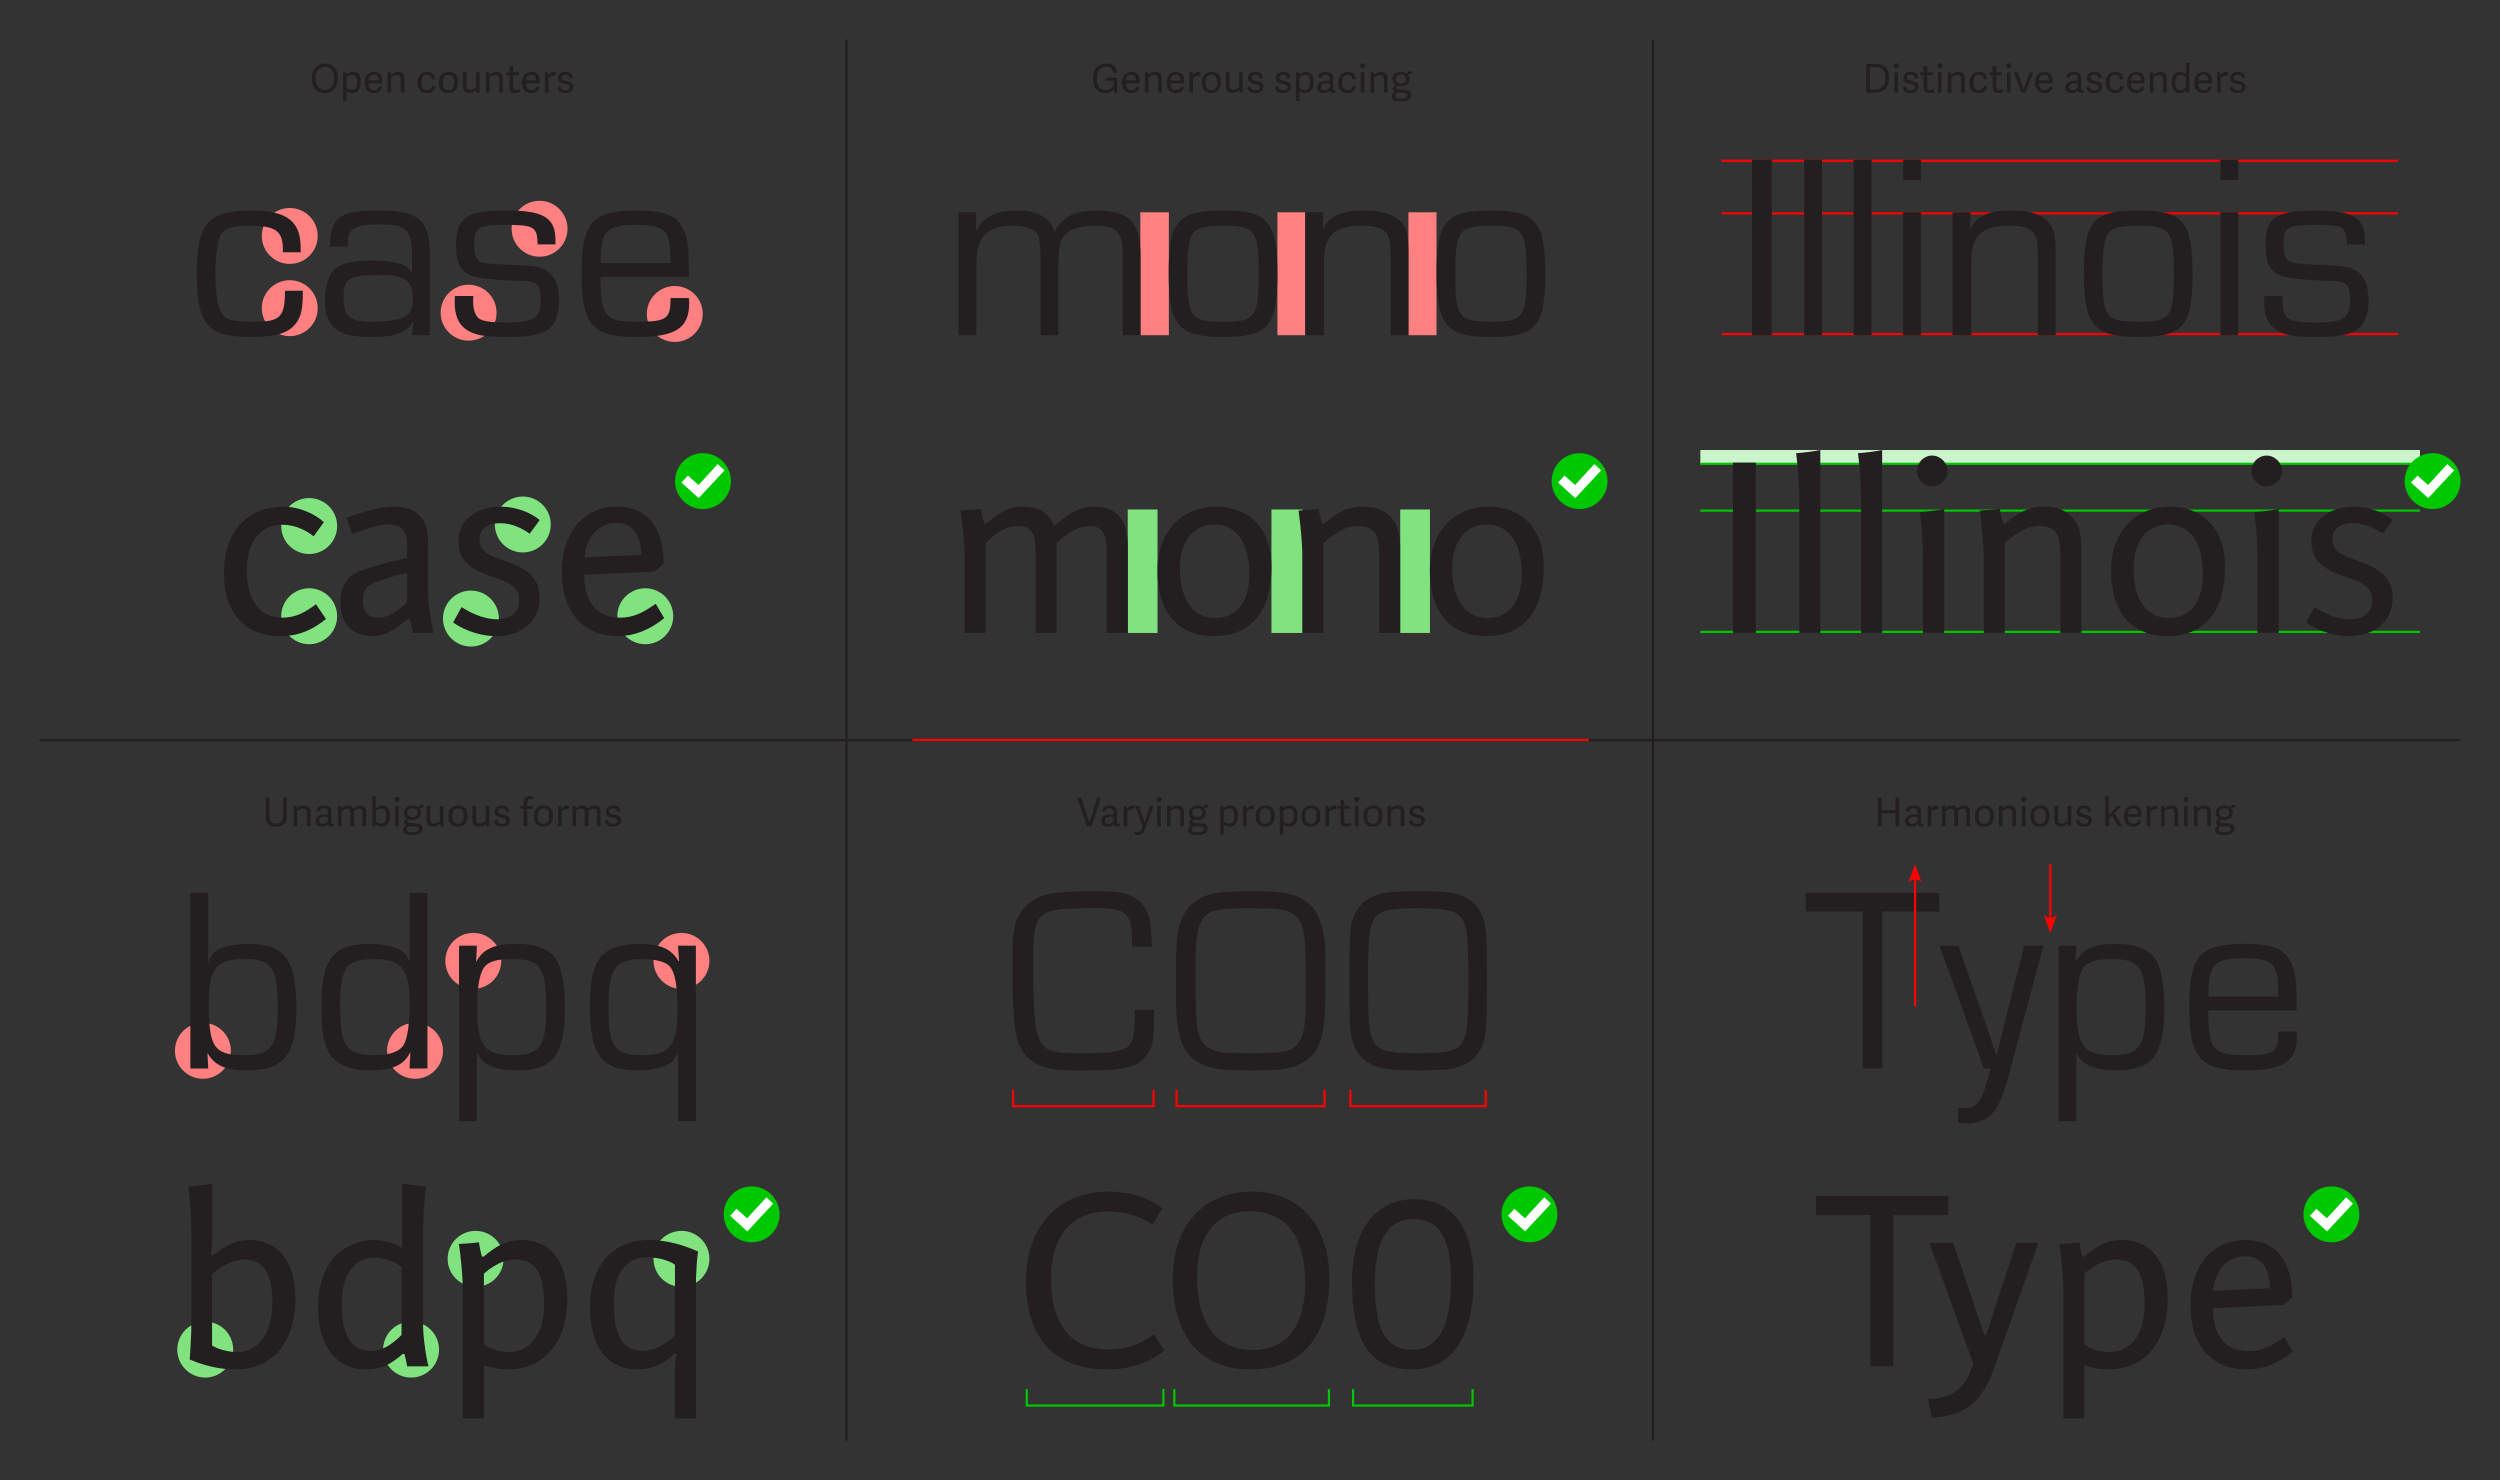 <?xml version="1.0" encoding="UTF-8"?>
<svg id="Layer_1" data-name="Layer 1" xmlns="http://www.w3.org/2000/svg" xmlns:xlink="http://www.w3.org/1999/xlink" viewBox="0 0 2280 1350">
  <rect x="0" y="0" width="2280" height="1350" fill="#333333" stroke="none"/>
  <defs>
    <style>
      .cls-1 {
        clip-path: url(#clippath);
      }

      .cls-2, .cls-3, .cls-4, .cls-5 {
        fill: none;
      }

      .cls-2, .cls-6, .cls-7, .cls-8, .cls-9, .cls-10, .cls-11, .cls-12 {
        stroke-width: 0px;
      }

      .cls-3 {
        stroke: #231f20;
      }

      .cls-3, .cls-4, .cls-5 {
        stroke-width: 2px;
      }

      .cls-4 {
        stroke: #00c800;
      }

      .cls-5 {
        stroke: red;
      }

      .cls-13 {
        clip-path: url(#clippath-1);
      }

      .cls-14 {
        clip-path: url(#clippath-4);
      }

      .cls-15 {
        clip-path: url(#clippath-3);
      }

      .cls-16 {
        clip-path: url(#clippath-2);
      }

      .cls-17 {
        clip-path: url(#clippath-7);
      }

      .cls-18 {
        clip-path: url(#clippath-8);
      }

      .cls-19 {
        clip-path: url(#clippath-6);
      }

      .cls-20 {
        clip-path: url(#clippath-5);
      }

      .cls-21 {
        clip-path: url(#clippath-9);
      }

      .cls-22 {
        clip-path: url(#clippath-10);
      }

      .cls-6 {
        fill: #80e380;
      }

      .cls-7 {
        fill: #231f20;
      }

      .cls-8 {
        fill: #ccf4cc;
      }

      .cls-9 {
        fill: #ff8080;
      }

      .cls-10 {
        fill: #fff;
      }

      .cls-11 {
        fill: red;
      }

      .cls-12 {
        fill: #00c800;
      }
    </style>
    <clipPath id="clippath">
      <rect class="cls-2" width="2280" height="1350"/>
    </clipPath>
    <clipPath id="clippath-1">
      <rect class="cls-2" width="2280" height="1350"/>
    </clipPath>
    <clipPath id="clippath-2">
      <rect class="cls-2" width="2280" height="1350"/>
    </clipPath>
    <clipPath id="clippath-3">
      <rect class="cls-2" width="2280" height="1350"/>
    </clipPath>
    <clipPath id="clippath-4">
      <rect class="cls-2" width="2280" height="1350"/>
    </clipPath>
    <clipPath id="clippath-5">
      <rect class="cls-2" width="2280" height="1350"/>
    </clipPath>
    <clipPath id="clippath-6">
      <rect class="cls-2" width="2280" height="1350"/>
    </clipPath>
    <clipPath id="clippath-7">
      <rect class="cls-2" width="2280" height="1350"/>
    </clipPath>
    <clipPath id="clippath-8">
      <rect class="cls-2" width="2280" height="1350"/>
    </clipPath>
    <clipPath id="clippath-9">
      <rect class="cls-2" width="2280" height="1350"/>
    </clipPath>
    <clipPath id="clippath-10">
      <rect class="cls-2" width="2280" height="1350"/>
    </clipPath>
  </defs>
  <rect class="cls-8" x="1550.71" y="410.41" width="656.29" height="12.57"/>
  <line class="cls-4" x1="1550.71" y1="576.26" x2="2207" y2="576.26"/>
  <line class="cls-4" x1="1550.71" y1="465.69" x2="2207" y2="465.69"/>
  <line class="cls-4" x1="1550.71" y1="422.98" x2="2207" y2="422.98"/>
  <line class="cls-5" x1="1570" y1="304.69" x2="2187" y2="304.69"/>
  <line class="cls-5" x1="1570" y1="194.61" x2="2187" y2="194.61"/>
  <line class="cls-5" x1="1570" y1="146.62" x2="2187" y2="146.62"/>
  <rect class="cls-9" x="1040" y="193.61" width="26" height="112.1"/>
  <rect class="cls-9" x="1165" y="193.61" width="25.43" height="112.1"/>
  <rect class="cls-9" x="1284.5" y="193.61" width="25.6" height="112.1"/>
  <rect class="cls-6" x="1028.5" y="464.66" width="27.15" height="112.6"/>
  <rect class="cls-6" x="1159.57" y="464.66" width="28.3" height="112.6"/>
  <rect class="cls-6" x="1277" y="464.66" width="27.1" height="112.6"/>
  <g class="cls-1">
    <path class="cls-6" d="M281.96,505.26c14.08,0,25.5-11.42,25.5-25.5s-11.42-25.5-25.5-25.5-25.5,11.42-25.5,25.5,11.42,25.5,25.5,25.5"/>
    <path class="cls-9" d="M264.25,240.68c14.08,0,25.5-11.42,25.5-25.5s-11.42-25.5-25.5-25.5-25.5,11.42-25.5,25.5,11.42,25.5,25.5,25.5"/>
    <path class="cls-6" d="M281.96,587.51c14.08,0,25.5-11.42,25.5-25.5s-11.42-25.5-25.5-25.5-25.5,11.42-25.5,25.5,11.42,25.5,25.5,25.5"/>
    <path class="cls-9" d="M264.25,306.55c14.08,0,25.5-11.42,25.5-25.5s-11.42-25.5-25.5-25.5-25.5,11.42-25.5,25.5,11.42,25.5,25.5,25.5"/>
    <path class="cls-7" d="M1359.84,205.84c29.28,0,32.4,4.08,32.4,43.92s-3.12,43.68-32.64,43.68-32.4-4.08-32.4-44.4c0-20.16,1.44-30.24,4.8-35.76,3.36-5.28,11.28-7.44,27.84-7.44M1359.84,191.92c-41.04,0-49.68,9.84-49.68,56.88s8.16,58.56,49.44,58.56,49.68-9.6,49.68-57.36-8.16-58.08-49.44-58.08M1190.4,193.6v112.08h17.04v-67.44c0-23.28,9.6-32.4,34.32-32.4,13.92,0,20.88,2.4,23.76,8.64,2.16,4.32,2.64,7.68,2.64,19.68v71.52h16.32v-72.96c0-15.36-.96-21.6-3.84-26.4-5.76-9.6-18-14.4-36.48-14.4-21.12,0-32.16,5.04-37.44,17.28l-.24-.24.24-15.36h-16.32ZM1115.52,205.84c29.28,0,32.4,4.08,32.4,43.92s-3.12,43.68-32.64,43.68-32.4-4.08-32.4-44.4c0-20.16,1.44-30.24,4.8-35.76,3.36-5.28,11.28-7.44,27.84-7.44M1115.52,191.92c-41.04,0-49.68,9.84-49.68,56.88s8.16,58.56,49.44,58.56,49.68-9.6,49.68-57.36-8.16-58.08-49.44-58.08M874.08,193.6v112.08h16.32v-63.6c0-26.4,9.12-36.24,33.6-36.24,12,0,19.92,3.12,22.8,8.64q1.44,2.88,2.16,18v73.2h16.32v-64.8c0-11.28.72-17.28,2.88-22.08,3.6-8.4,14.64-12.96,31.2-12.96,18.72,0,24.48,5.76,24.48,24.96v74.88h16.32v-73.2c0-29.76-10.56-40.56-39.6-40.56-19.92,0-31.2,5.52-38.64,18.96h-.24c-4.08-12.72-15.84-18.96-34.56-18.96s-30,5.52-36.72,18.96l-.48-.24.48-17.04h-16.32Z"/>
    <path class="cls-7" d="M1356.84,563.56c-24.72,0-32.4-23.52-32.4-45.36s10.56-39.84,31.44-39.84c23.04,0,31.92,21.12,31.92,44.88,0,22.32-9.12,40.32-30.96,40.32M1355.4,580.12c33.36,0,52.56-21.84,52.56-63.36,0-34.8-20.4-54.72-50.4-54.72s-53.52,21.36-53.52,58.56,18.24,59.52,51.36,59.52M1187.88,577.24h19.2v-82.08c6.96-6.48,18.72-15.36,31.2-15.36,14.64,0,19.44,6.72,19.44,24.96v72.48h19.2v-79.44c0-22.08-11.04-35.76-34.08-35.76-16.32,0-26.16,8.16-35.76,15.84l-1.2-.24c-1.44-4.8-2.4-8.4-3.36-13.44-6.96.72-11.76.96-18.24,1.44,2.16,15.6,3.12,29.76,3.6,39.36v72.24ZM1108.44,563.56c-24.72,0-32.4-23.52-32.4-45.36s10.56-39.84,31.44-39.84c23.04,0,31.92,21.12,31.92,44.88,0,22.32-9.12,40.32-30.96,40.32M1107,580.12c33.36,0,52.56-21.84,52.56-63.36,0-34.8-20.4-54.72-50.4-54.72s-53.52,21.36-53.52,58.56,18.24,59.52,51.36,59.52M879.72,577.24h19.2v-82.08c6.96-6.48,16.08-15.36,29.04-15.36s16.56,6.72,16.56,24.96v72.48h19.2v-82.08c5.76-5.28,17.04-15.36,29.76-15.36,12,0,15.84,6.72,15.84,24.96v72.48h19.2v-79.44c0-22.08-8.64-35.76-30.48-35.76-14.88,0-25.44,7.92-36.96,17.76-3.84-11.28-12.72-17.76-27.84-17.76s-24.72,8.16-34.32,15.84l-1.2-.24c-1.44-4.8-2.4-8.4-3.36-13.44-6.96.72-11.76.96-18.24,1.44,2.16,15.6,3.12,29.76,3.6,39.36v72.24Z"/>
    <path class="cls-7" d="M2156.79,222.89c0-10.32-.72-14.16-3.12-18.48-5.28-8.88-16.8-12.48-41.28-12.48-36.96,0-46.32,6.48-46.32,31.44,0,18,5.04,26.16,18.24,29.28,6.48,1.68,26.4,3.36,42.96,3.6,12.72,0,16.08,3.6,16.08,17.52,0,16.56-6,20.4-32.16,20.4-13.68,0-21.84-1.44-24.72-4.08-3.12-3.12-4.8-8.4-4.8-14.88,0-.96,0-3.12.24-5.28h-16.8c-.24,2.4-.24,5.04-.24,6.48,0,10.56,3.36,18.72,9.36,23.28,7.68,5.76,17.04,7.68,37.44,7.68,22.32,0,32.64-2.16,39.6-7.92,5.76-5.04,8.88-13.92,8.88-25.2,0-18.96-6.96-28.56-21.84-31.2q-4.32-.72-25.68-1.68-20.16-.96-23.04-2.16c-5.04-1.68-6.96-6.24-6.96-16.32,0-15.6,3.6-17.76,29.04-17.76s28.56,1.68,28.8,17.76h16.32ZM2041.36,193.6h-16.32v112.08h16.32v-112.08ZM2041.36,145.6h-16.32v18.48h16.32v-18.48ZM1950.16,205.84c29.28,0,32.4,4.08,32.4,43.92s-3.12,43.68-32.64,43.68-32.4-4.08-32.4-44.4c0-20.16,1.44-30.24,4.8-35.76,3.36-5.28,11.28-7.44,27.84-7.44M1950.16,191.92c-41.04,0-49.68,9.84-49.68,56.88s8.16,58.56,49.44,58.56,49.68-9.6,49.68-57.36-8.16-58.08-49.44-58.08M1780.72,193.6v112.08h17.04v-67.44c0-23.28,9.6-32.4,34.32-32.4,13.92,0,20.88,2.4,23.76,8.64,2.16,4.32,2.64,7.68,2.64,19.68v71.52h16.32v-72.96c0-15.36-.96-21.6-3.84-26.4-5.76-9.6-18-14.4-36.48-14.4-21.12,0-32.16,5.04-37.44,17.28l-.24-.24.24-15.36h-16.32ZM1751.92,193.6h-16.32v112.08h16.32v-112.08ZM1751.92,145.6h-16.32v18.48h16.32v-18.48ZM1706.8,145.6h-16.32v160.08h16.32v-160.08ZM1661.69,145.6h-16.32v160.08h16.32v-160.08ZM1615.85,145.6h-18v160.08h18v-160.08Z"/>
    <path class="cls-7" d="M2163.39,547c0,12-7.92,17.76-20.4,17.76-14.16,0-27.6-8.16-32.16-11.04l-7.68,13.92c6.48,4.8,21.36,12.48,39.12,12.48,24.48,0,39.84-14.16,39.84-35.04s-16.08-27.84-29.76-32.88c-14.4-5.28-25.2-7.92-25.2-20.64,0-8.16,5.76-14.4,18.96-14.4,11.52,0,20.88,5.28,26.88,9.6l9.12-12.48c-7.68-6.48-20.88-12.24-36.24-12.24-17.76,0-37.92,9.6-37.92,31.68s18.48,27.84,34.32,33.36c11.28,4.08,21.12,8.4,21.12,19.92M2078.2,464.2c-7.2,1.44-15.84,2.4-22.32,2.88,2.16,15.6,2.64,26.88,2.88,37.92v72.24h19.44v-113.04ZM2053.24,429.64c0,7.44,6.48,13.92,13.92,13.92s14.16-6.48,14.16-13.92-6.48-14.16-14.16-14.16-13.92,6.48-13.92,14.16M1978.12,563.56c-24.72,0-32.4-23.52-32.4-45.36s10.56-39.84,31.44-39.84c23.04,0,31.92,21.12,31.92,44.88,0,22.32-9.12,40.32-30.96,40.32M1976.68,580.12c33.36,0,52.56-21.84,52.56-63.36,0-34.8-20.4-54.72-50.4-54.72s-53.52,21.36-53.52,58.56,18.24,59.52,51.36,59.52M1809.16,577.24h19.2v-82.08c6.96-6.48,18.72-15.36,31.2-15.36,14.64,0,19.44,6.72,19.44,24.96v72.48h19.2v-79.44c0-22.08-11.04-35.76-34.08-35.76-16.32,0-26.16,8.16-35.76,15.84l-1.2-.24c-1.44-4.8-2.4-8.4-3.36-13.44-6.96.72-11.76.96-18.24,1.44,2.16,15.6,3.12,29.76,3.6,39.36v72.24ZM1773.16,464.2c-7.2,1.44-15.84,2.4-22.32,2.88,2.16,15.6,2.64,26.88,2.88,37.92v72.24h19.44v-113.04ZM1748.2,429.64c0,7.44,6.48,13.92,13.92,13.92s14.16-6.48,14.16-13.92-6.48-14.16-14.16-14.16-13.92,6.48-13.92,14.16M1716.52,410.44c-7.2,1.44-15.6,2.4-22.08,2.88,2.16,15.6,2.4,27.6,2.88,37.92v126h19.2v-166.8ZM1660.13,410.44c-7.2,1.44-15.6,2.4-22.08,2.88,2.16,15.6,2.4,27.6,2.88,37.92v126h19.2v-166.8ZM1601.33,421.96h-20.88v155.28h20.88v-155.28Z"/>
  </g>
  <line class="cls-3" x1="772" y1="36" x2="772" y2="1314"/>
  <line class="cls-3" x1="1507.5" y1="36" x2="1507.5" y2="1314"/>
  <line class="cls-3" x1="36" y1="675" x2="2244" y2="675"/>
  <g class="cls-13">
    <path class="cls-7" d="M1293.48,828.36c27.84,0,36.72,2.64,41.04,11.76,3.84,7.68,4.56,17.76,4.56,54.24s-.72,46.8-4.56,54.48c-4.32,9.36-12.96,11.76-41.04,11.76s-36.96-2.4-41.28-11.76c-3.84-7.68-4.56-17.76-4.56-54.96s.96-46.08,4.56-53.76c4.32-9.36,12.96-11.76,41.28-11.76M1293.48,812.76c-17.52,0-26.64.48-32.64,1.92-10.8,2.64-18,7.2-22.8,14.64-6.72,10.8-7.44,16.8-7.44,63.84,0,37.92.24,42.96,2.16,53.28,1.68,9.36,7.44,18,14.4,22.32,10.08,6,18.48,7.44,46.32,7.44,17.52,0,26.16-.48,32.4-1.92,10.8-2.64,18-7.2,22.8-14.64,6.72-10.8,7.44-16.56,7.44-65.28,0-36.24-.24-41.76-2.16-51.84-1.68-9.36-7.44-18-14.4-22.32-10.08-6.24-18.24-7.44-46.08-7.44M1141.32,828.36c21.12,0,28.08.72,34.56,3.36,7.44,2.88,11.76,9.6,13.44,20.64q1.44,9.12,1.44,42,0,29.04-.24,32.4c-.96,13.44-3.12,20.64-7.92,26.16-5.52,6.24-13.44,7.68-42.72,7.68-21.36,0-28.08-.72-34.56-3.36-7.44-2.88-11.76-9.6-13.44-20.64q-1.44-9.12-1.44-42.24,0-28.8.24-32.16c.96-13.44,3.12-20.64,7.92-26.16,5.52-6.24,13.44-7.68,42.72-7.68M1140.6,812.76c-13.92,0-26.4.72-32.16,1.68-13.44,2.64-22.8,8.88-28.08,18.48-6.48,12.24-7.92,21.6-7.92,54.96,0,37.2.24,42.48,2.88,54.96,3.12,14.16,9.84,23.04,21.36,28.08,10.32,4.32,18,5.28,46.08,5.28,23.52,0,31.68-.96,41.76-5.28,11.52-4.8,18.48-13.92,21.36-28.08,2.64-12.24,2.88-17.76,2.88-55.2,0-20.4-.24-24.24-.96-31.44-2.88-20.64-10.08-32.4-23.76-38.16-9.36-4.08-18.96-5.28-43.44-5.28M1034.76,921v9.12c0,27.36-4.8,30.48-48,30.48s-44.4-.72-44.4-90.96c0-24.72,3.12-33.36,13.2-37.92,5.76-2.4,20.16-3.6,42.48-3.6,19.68,0,26.64,1.92,30.72,8.4,2.88,5.04,3.6,9.84,3.84,26.88h18c-.48-11.28-.72-14.4-1.2-19.44-1.2-11.52-6.72-20.88-15.12-25.44-8.16-4.56-15.6-5.76-35.76-5.76-21.6,0-32.16.72-41.04,2.4-17.52,3.36-29.76,15.6-32.4,31.92-1.68,8.88-1.68,12.48-1.68,47.52,0,16.56,1.2,36.24,2.64,45.84,1.68,11.52,7.44,22.08,14.88,27.12,10.08,6.72,19.2,8.64,41.76,8.64,8.4,0,18,0,24-.24,20.64-.72,31.68-4.08,38.16-12.24,6.72-8.4,7.68-14.16,7.68-42.72h-17.76Z"/>
    <path class="cls-7" d="M1233,1168.55c0,57.84,18.48,80.4,54.48,80.4,34.08,0,56.4-25.68,56.4-82.8,0-41.52-15.6-72.48-54.24-72.48-34.8,0-56.64,27.6-56.64,74.88M1288.92,1111.91c24.48,0,34.32,18,34.32,56.16,0,46.08-14.16,62.88-35.28,62.88-25.68,0-34.08-21.12-34.08-60,0-41.28,12.48-59.04,35.04-59.04M1138.92,1104.71c36.24,0,51.36,25.2,51.36,65.28,0,37.2-15.12,61.2-47.52,61.2-42.48,0-51.12-38.16-51.12-66.96,0-36.96,17.04-59.52,47.28-59.52M1140.6,1248.95c47.76,0,71.76-30.96,71.76-83.52,0-47.76-27.36-78.72-69.84-78.72-47.04,0-72.96,32.88-72.96,79.92s21.6,82.32,71.04,82.32M1059.96,1101.83c-8.88-7.2-27.12-15.12-48.48-15.12-48.72,0-75.84,34.56-75.84,81.6s21.6,80.64,74.4,80.64c21.6,0,39.6-7.2,51.84-17.28l-9.36-14.64c-11.04,7.68-23.28,13.68-41.76,13.68-39.84,0-52.32-31.2-52.32-64.32,0-42.24,21.84-61.44,51.84-61.44,20.16,0,31.2,6,41.04,11.76l8.64-14.88Z"/>
    <path class="cls-7" d="M2014.12,908.76c-.24-29.28,5.04-34.8,33.12-34.8,18,0,25.2,2.88,28.08,11.04,1.92,5.52,2.16,8.16,2.4,23.76h-63.6ZM2077.72,940.68c.24,19.2-3.36,21.6-31.44,21.6s-32.16-5.28-32.4-40.8h80.64c0-24.96-.72-31.44-3.36-39.36-5.52-16.08-16.56-21.36-44.16-21.36-40.8,0-50.4,11.04-50.4,57.36s9.36,58.08,49.92,58.08c35.76,0,48.24-7.92,48.24-30.96,0-.48,0-2.64-.24-4.56h-16.8ZM1925.32,874.68c26.4,0,31.44,7.2,31.44,44.64,0,35.04-5.52,42.96-30.24,42.96-26.4,0-32.64-8.4-32.64-43.2,0-21.12,2.64-34.08,8.16-38.88,4.32-3.84,11.52-5.52,23.28-5.52M1877.32,862.44v160.08h16.32v-61.2h.48c6.48,10.8,16.32,14.88,36.72,14.88,32.16,0,42.96-14.16,42.96-56.16,0-24.96-3.12-39.84-10.32-48.24-6-6.96-18.24-11.04-33.36-11.04-20.4,0-30.72,4.56-36.96,16.08l-.24-.24.72-14.16h-16.32ZM1863.64,862.44h-17.52l-12.72,49.92-6.24,24.96-3.12,12.48-2.88,12.48h-.48l-4.32-12.48-4.08-12.48-8.88-24.96-17.28-49.92h-17.28l40.56,112.08h6c-7.44,30-11.76,36.24-24.48,36.24-.96,0-3.12-.24-5.04-.48v13.68c3.6.48,5.52.72,7.92.72,11.76,0,21.84-5.28,26.88-13.92,3.6-5.76,7.92-17.52,11.28-29.76l31.68-118.56ZM1716.76,831.24l51.84.24v-17.04h-121.92v16.8h52.08v143.28h18v-143.28Z"/>
    <path class="cls-7" d="M2050.96,1232.15c-24.72,0-32.64-18.48-32.88-39.12l64.32-2.88,8.16-6.96c0-30.72-12.96-52.32-42.48-52.32-31.92,0-50.4,25.2-50.4,59.76,0,36.96,19.92,58.32,51.36,58.32,15.12,0,28.8-5.76,42-16.32l-7.68-13.2c-10.56,7.44-19.68,12.72-32.4,12.72M2018.32,1177.19c1.92-18.72,12.96-31.44,29.04-31.44s22.32,11.76,22.8,29.04l-51.84,2.4ZM1900.96,1161.59s13.44-12.96,28.32-12.96,26.64,7.44,26.64,40.56c0,28.32-12.96,43.92-32.64,43.92-8.16,0-16.32-2.64-22.32-7.2v-64.32ZM1900.96,1245.11c7.44,2.64,15.12,3.84,21.84,3.84,34.32,0,54.24-26.64,54.24-64.32,0-33.36-13.92-48.48-31.2-52.56-3.36-.72-7.2-1.2-10.8-1.2-13.92,0-23.76,6.24-34.56,15.36l-1.44-.48c-.96-3.6-1.92-7.68-2.64-12.72-6,.72-12.24,1.2-18.24,1.44,1.92,13.44,3.12,26.16,3.6,39.6v119.52h19.2v-48.48ZM1809.76,1217.75l-28.32-84.24h-21.84l40.08,110.4-3.12,7.68c-6.24,15.6-18.24,24-38.16,24.24l3.36,17.04c34.8-1.68,47.52-18.96,57.12-45.84l40.08-113.52h-20.16l-27.6,84.24h-1.44ZM1705.84,1108.07v138h20.88v-138h50.16v-17.28h-120.72v17.28h49.68Z"/>
  </g>
  <line class="cls-5" x1="1746.56" y1="917.71" x2="1746.56" y2="798.11"/>
  <g class="cls-16">
    <path class="cls-11" d="M1746.56,788.26l-6.1,16.77s6.1-6.92,12.21,0l-6.1-16.77Z"/>
  </g>
  <line class="cls-5" x1="1869.9" y1="788.26" x2="1869.9" y2="840.99"/>
  <g class="cls-15">
    <path class="cls-11" d="M1869.9,850.83l6.1-16.77s-6.1,6.92-12.21,0l6.1,16.77Z"/>
  </g>
  <polyline class="cls-4" points="1071 1266.83 1071 1281.83 1212 1281.83 1212 1266.83"/>
  <polyline class="cls-5" points="1073 993.83 1073 1008.83 1208 1008.83 1208 993.83"/>
  <polyline class="cls-5" points="1231.57 993.83 1231.57 1008.83 1355 1008.83 1355 993.83"/>
  <polyline class="cls-5" points="924 993.83 924 1008.83 1052 1008.83 1052 993.83"/>
  <polyline class="cls-4" points="1234 1266.83 1234 1281.83 1343 1281.83 1343 1266.83"/>
  <polyline class="cls-4" points="936.43 1266.83 936.43 1281.83 1061 1281.83 1061 1266.83"/>
  <g class="cls-14">
    <path class="cls-9" d="M185.04,983.83c14.08,0,25.5-11.42,25.5-25.5s-11.42-25.5-25.5-25.5-25.5,11.42-25.5,25.5,11.42,25.5,25.5,25.5"/>
    <path class="cls-9" d="M378.5,983.83c14.08,0,25.5-11.42,25.5-25.5s-11.42-25.5-25.5-25.5-25.5,11.42-25.5,25.5,11.42,25.5,25.5,25.5"/>
    <path class="cls-9" d="M431.63,901.83c14.08,0,25.5-11.42,25.5-25.5s-11.42-25.5-25.5-25.5-25.5,11.42-25.5,25.5,11.42,25.5,25.5,25.5"/>
    <path class="cls-9" d="M621.5,901.83c14.08,0,25.5-11.42,25.5-25.5s-11.42-25.5-25.5-25.5-25.5,11.42-25.5,25.5,11.42,25.5,25.5,25.5"/>
    <path class="cls-6" d="M187.17,1256.34c14.08,0,25.5-11.42,25.5-25.5s-11.42-25.5-25.5-25.5-25.5,11.42-25.5,25.5,11.42,25.5,25.5,25.5"/>
    <path class="cls-6" d="M374.92,1256.34c14.08,0,25.5-11.42,25.5-25.5s-11.42-25.5-25.5-25.5-25.5,11.42-25.5,25.5,11.42,25.5,25.5,25.5"/>
    <path class="cls-6" d="M433.75,1173.55c14.08,0,25.5-11.42,25.5-25.5s-11.42-25.5-25.5-25.5-25.5,11.42-25.5,25.5,11.42,25.5,25.5,25.5"/>
    <path class="cls-6" d="M621.5,1173.55c14.08,0,25.5-11.42,25.5-25.5s-11.42-25.5-25.5-25.5-25.5,11.42-25.5,25.5,11.42,25.5,25.5,25.5"/>
    <path class="cls-7" d="M585.44,874.68c12.24,0,21.36,2.4,25.2,6.48,5.04,5.52,7.2,17.76,7.2,39.6,0,32.88-6.72,41.52-32.16,41.52s-30.72-7.2-30.72-42.96,5.28-44.64,30.48-44.64M634.64,862.44h-16.32l.96,13.92-.48.24c-6.72-11.52-16.8-15.84-36.72-15.84-13.92,0-25.44,3.36-31.92,9.6-8.64,8.16-12.24,22.08-12.24,47.76,0,43.68,10.8,58.08,43.2,58.08,10.8,0,19.92-1.68,26.64-4.8,5.04-2.4,7.44-4.8,10.08-10.8l.48.24v61.68h16.32v-160.08ZM466.64,874.68c26.4,0,31.44,7.2,31.44,44.64,0,35.04-5.52,42.96-30.24,42.96-26.4,0-32.64-8.4-32.64-43.2,0-21.12,2.64-34.08,8.16-38.88,4.32-3.84,11.52-5.52,23.28-5.52M418.64,862.44v160.08h16.32v-61.2h.48c6.48,10.8,16.32,14.88,36.72,14.88,32.16,0,42.96-14.16,42.96-56.16,0-24.96-3.12-39.84-10.32-48.24-6-6.96-18.24-11.04-33.36-11.04-20.4,0-30.72,4.56-36.96,16.08l-.24-.24.72-14.16h-16.32ZM341.12,874.68c25.2,0,32.4,8.88,32.4,40.56,0,21.84-2.4,35.76-7.44,40.32-4.8,4.56-12.72,6.72-24.72,6.72-25.92,0-31.2-7.92-31.2-46.32,0-18.48,2.64-30.48,7.68-35.52,3.6-3.6,12.48-5.76,23.28-5.76M389.84,814.44h-16.32v61.92l-.48.24c-1.92-5.52-3.84-7.92-8.4-10.32-6.96-3.6-16.32-5.52-28.08-5.52-32.64,0-43.44,14.16-43.44,56.16,0,26.16,2.88,39.6,10.56,48,6.72,7.44,18,11.28,34.08,11.28,19.92,0,30.72-4.8,36.24-16.32h.24l-.72,14.64h16.32v-160.08ZM223.04,874.68c24.96,0,30.24,7.68,30.24,43.92s-5.52,43.68-30.48,43.68c-27.6,0-32.4-6.96-32.4-47.28,0-31.92,6.72-40.32,32.64-40.32M173.6,974.52h16.32l-.72-13.92h.24c6.24,11.04,16.32,15.6,35.52,15.6,34.08,0,45.36-13.92,45.36-56.4,0-44.64-10.56-59.04-43.44-59.04-10.56,0-20.16,1.68-26.88,4.8-5.04,2.4-7.68,5.28-9.6,11.52l-.48-.24v-62.4h-16.32v160.08Z"/>
    <path class="cls-7" d="M615.56,1217.75c-7.2,7.2-17.52,14.16-29.52,14.16-18.96,0-26.16-14.64-26.16-44.16s12.96-41.04,30.48-41.04c9.6,0,19.68,2.64,25.2,6.72v64.32ZM591.32,1130.87c-31.2,0-53.28,22.08-53.28,61.44,0,34.32,15.12,56.64,43.2,56.64,14.16,0,25.2-5.76,34.32-14.88l1.44.96c-.96,3.12-1.44,8.4-1.44,16.08v42.48h19.2v-128.16c.48-8.88.72-17.52,1.92-24-13.68-6.24-29.04-10.56-45.36-10.56M441.32,1161.59s13.44-12.96,28.32-12.96,26.64,7.44,26.64,40.56c0,28.32-12.96,43.92-32.64,43.92-8.16,0-16.32-2.64-22.32-7.2v-64.32ZM441.32,1245.11c7.44,2.64,15.12,3.84,21.84,3.84,34.32,0,54.24-26.64,54.24-64.32,0-33.36-13.92-48.48-31.2-52.56-3.36-.72-7.2-1.2-10.8-1.2-13.92,0-23.76,6.24-34.56,15.36l-1.44-.48c-.96-3.6-1.92-7.68-2.64-12.72-6,.72-12.24,1.2-18.24,1.44,1.92,13.44,3.12,26.16,3.6,39.6v119.52h19.2v-48.48ZM366.2,1217.51c-7.2,7.2-16.56,14.64-27.84,14.64-20.16,0-26.64-17.76-26.64-43.2,0-28.56,12.96-42,29.76-42,9.84,0,19.68,4.32,24.72,8.4v62.16ZM385.88,1121.75c0-11.28.96-25.44,2.64-39.6-6.96-.72-13.92-1.2-21.84-2.88v58.8c-6-3.84-14.88-7.2-25.2-7.2-25.2,0-51.36,17.52-51.36,61.44,0,34.32,15.6,56.64,43.92,56.64,13.68,0,21.6-4.32,33.36-14.16h1.44c.96,3.84,1.92,7.44,2.4,11.28h19.68c-1.68-4.32-4.56-22.08-5.04-35.28v-89.04ZM215.96,1233.11c-7.92,0-17.76-2.88-22.56-6v-65.04s14.16-13.44,29.52-13.44c16.32,0,25.44,11.28,25.44,39.6,0,25.44-11.04,44.88-32.4,44.88M173,1239.83c19.92,8.64,35.28,9.12,43.44,9.12,31.2-.24,53.04-24.48,53.04-64.08s-20.16-54-42.24-54c-13.44,0-22.08,5.76-33.36,14.16l-1.44-.72c.96-5.52,1.2-12,1.2-17.52v-47.52c-7.92,1.68-14.88,2.16-21.84,2.88,1.68,14.16,2.64,28.32,2.64,39.6v91.92c-.48,8.88-.72,18.24-1.44,26.16"/>
    <path class="cls-9" d="M427.37,310.67c14.08,0,25.5-11.42,25.5-25.5s-11.42-25.5-25.5-25.5-25.5,11.42-25.5,25.5,11.42,25.5,25.5,25.5"/>
    <path class="cls-9" d="M492.08,234.13c14.08,0,25.5-11.42,25.5-25.5s-11.42-25.5-25.5-25.5-25.5,11.42-25.5,25.5,11.42,25.5,25.5,25.5"/>
    <path class="cls-9" d="M615.4,311.84c14.08,0,25.5-11.42,25.5-25.5s-11.42-25.5-25.5-25.5-25.5,11.42-25.5,25.5,11.42,25.5,25.5,25.5"/>
    <path class="cls-6" d="M476.8,503.84c14.08,0,25.5-11.42,25.5-25.5s-11.42-25.5-25.5-25.5-25.5,11.42-25.5,25.5,11.42,25.5,25.5,25.5"/>
    <path class="cls-6" d="M429.5,589.64c14.08,0,25.5-11.42,25.5-25.5s-11.42-25.5-25.5-25.5-25.5,11.42-25.5,25.5,11.42,25.5,25.5,25.5"/>
    <path class="cls-6" d="M588.48,587.51c14.08,0,25.5-11.42,25.5-25.5s-11.42-25.5-25.5-25.5-25.5,11.42-25.5,25.5,11.42,25.5,25.5,25.5"/>
    <path class="cls-7" d="M547.88,239.92c-.24-29.28,5.04-34.8,33.12-34.8,18,0,25.2,2.88,28.08,11.04,1.92,5.52,2.16,8.16,2.4,23.76h-63.6ZM611.48,271.84c.24,19.2-3.36,21.6-31.44,21.6s-32.16-5.28-32.4-40.8h80.64c0-24.96-.72-31.44-3.36-39.36-5.52-16.08-16.56-21.36-44.16-21.36-40.8,0-50.4,11.04-50.4,57.36s9.36,58.08,49.92,58.08c35.76,0,48.24-7.92,48.24-30.96,0-.48,0-2.64-.24-4.56h-16.8ZM506.6,222.88c0-10.32-.72-14.16-3.12-18.48-5.28-8.88-16.8-12.48-41.28-12.48-36.96,0-46.32,6.48-46.32,31.44,0,18,5.04,26.16,18.24,29.28,6.48,1.68,26.4,3.36,42.96,3.6,12.72,0,16.08,3.6,16.08,17.52,0,16.56-6,20.4-32.16,20.4-13.68,0-21.84-1.44-24.72-4.08-3.12-3.12-4.8-8.4-4.8-14.88,0-.96,0-3.12.24-5.28h-16.8c-.24,2.4-.24,5.04-.24,6.48,0,10.56,3.36,18.72,9.36,23.28,7.68,5.76,17.04,7.68,37.44,7.68,22.32,0,32.64-2.16,39.6-7.92,5.76-5.04,8.88-13.92,8.88-25.2,0-18.96-6.96-28.56-21.84-31.2q-4.32-.72-25.68-1.68-20.16-.96-23.04-2.16c-5.04-1.68-6.96-6.24-6.96-16.32,0-15.6,3.6-17.76,29.04-17.76s28.56,1.68,28.8,17.76h16.32ZM344.84,250.72c24.48,0,31.68,5.04,31.68,22.08,0,6.96-1.44,11.52-4.8,14.16-5.04,4.32-15.36,6.48-30,6.48-23.28,0-28.32-4.08-28.32-22.8,0-16.56,5.28-19.92,31.44-19.92M317.24,225.04v-3.6c0-12.96,6.72-16.8,29.28-16.8,24.72,0,29.28,4.56,29.28,30.72v13.44l-.48.24c-2.16-4.32-3.84-6-7.68-7.44-6.72-2.64-16.32-4.08-28.32-4.08-15.6,0-26.64,2.16-32.64,6.72-6.24,4.56-10.32,16.08-10.32,29.04,0,25.2,11.04,34.08,42.24,34.08,21.84,0,31.2-3.36,38.16-13.92l.24.24-1.2,12h16.32v-73.92c0-30.96-10.32-39.84-46.56-39.84s-44.16,6.24-44.64,33.12h16.32ZM259.88,265.12c0,24-4.08,28.32-28.08,28.32-17.28,0-25.2-1.68-28.56-6.24-4.56-6-6.72-18.48-6.72-37.2,0-20.16,2.16-33.36,6-37.68,4.32-4.8,11.28-6.48,25.44-6.48,23.28,0,30,4.8,30,21.36v2.88h16.32c0-10.32-.72-15.36-2.88-20.4-5.04-12.24-18.24-17.76-42.48-17.76-38.88,0-49.44,12.24-49.44,56.4,0,48,9.36,59.04,49.2,59.04,23.04,0,35.04-3.6,41.52-12.96,4.8-6.48,6-13.44,6-29.28h-16.32Z"/>
    <path class="cls-7" d="M565.64,563.32c-24.72,0-32.64-18.48-32.88-39.12l64.32-2.88,8.16-6.96c0-30.72-12.96-52.32-42.48-52.32-31.92,0-50.4,25.2-50.4,59.76,0,36.96,19.92,58.32,51.36,58.32,15.12,0,28.8-5.76,42-16.32l-7.68-13.2c-10.56,7.44-19.68,12.72-32.4,12.72M533,508.36c1.92-18.72,12.96-31.44,29.04-31.44s22.32,11.76,22.8,29.04l-51.84,2.4ZM473.48,547c0,12-7.92,17.76-20.4,17.76-14.16,0-27.6-8.16-32.16-11.04l-7.68,13.92c6.48,4.8,21.36,12.48,39.12,12.48,24.48,0,39.84-14.16,39.84-35.04s-16.08-27.84-29.76-32.88c-14.4-5.28-25.2-7.92-25.2-20.64,0-8.16,5.76-14.4,18.96-14.4,11.52,0,20.88,5.28,26.88,9.6l9.12-12.48c-7.68-6.48-20.88-12.24-36.24-12.24-17.76,0-37.92,9.6-37.92,31.68s18.48,27.84,34.32,33.36c11.28,4.08,21.12,8.4,21.12,19.92M371.24,549.16c-6,6.48-16.32,14.16-26.16,14.16s-14.16-5.76-14.16-14.88c0-7.92,2.4-12.72,6.72-15.12,6.72-3.6,20.88-7.68,33.6-11.04v26.88ZM373.64,564.76c1.2,4.08,2.16,7.68,3.12,12.48h18.72c-1.68-4.32-5.04-26.88-5.04-33.6v-49.44c0-20.64-9.6-32.16-31.68-32.16-12.72,0-30.24,5.28-42.48,10.32l4.8,14.88c7.92-3.12,22.56-8.88,33.6-8.88,14.4,0,16.56,8.88,16.56,20.88v9.36c-24.48,5.76-39.36,10.32-45.84,13.44-7.92,3.84-14.88,10.8-14.88,27.6,0,23.28,14.88,30.48,29.28,30.48,12.72,0,20.88-6.48,32.16-15.6l1.68.24ZM295.4,476.2c-8.64-7.92-23.04-14.16-36.96-14.16-31.2,0-54.24,21.36-54.24,60.48,0,35.76,18,57.6,52.08,57.6,17.52,0,30-6.72,41.04-15.6l-9.12-13.44c-8.88,6.48-17.52,12.24-30.72,12.24-24.72,0-32.4-22.08-32.4-42.96,0-30,15.36-41.76,32.64-41.76,13.44,0,23.52,6.72,28.32,10.56l9.36-12.96Z"/>
  </g>
  <line class="cls-5" x1="832.07" y1="674.89" x2="1449.07" y2="674.89"/>
  <g class="cls-20">
    <path class="cls-7" d="M515.78,65.54c-3.74,0-6.84,1.84-6.84,5.58,0,4.32,3.64,4.97,6.66,5.58,2.52.5,4.03.86,4.03,2.92s-1.62,2.66-3.85,2.66c-3.28,0-4.1-1.58-4.61-3.56l-2.92.79c.58,3.71,3.13,5.36,7.38,5.36,4.5,0,7.24-2.09,7.24-5.62,0-4.14-3.2-4.82-6.59-5.54-2.59-.54-4.1-1.08-4.1-2.99,0-1.4.86-2.59,3.56-2.59s3.42,1.3,3.85,3.42l2.95-.65c-.58-3.28-2.38-5.36-6.77-5.36M506.82,65.58c-.22,0-.47-.04-.68-.04-2.59,0-4.54.86-6.16,3.06l-.25-2.66h-2.74v18.5h3.28v-13.46c1.51-1.4,4.25-2.34,6.55-2.02v-3.38ZM479.67,73.35c.18-3.67,2.56-5.15,5-5.15,2.92,0,4.18,1.84,4.18,5.15h-9.18ZM484.71,84.87c3.71,0,6.59-1.76,7.34-5.36l-2.88-.65c-.5,2.09-1.73,3.28-4.36,3.28-2.95,0-5.04-1.48-5.18-6.19h12.46c.11-.86.14-1.69.14-2.41,0-4.57-2.16-7.99-7.34-7.99-4.75,0-8.71,2.92-8.71,9.68,0,5.08,1.98,9.65,8.53,9.65M473.81,81.27c-.79.43-2.12.9-3.24.9-2.23,0-2.66-1.08-2.66-3.02v-10.58h5.11v-2.63h-5.11v-5.87l-3.28.5v5.36h-2.84v2.63h2.84v11.02c0,3.71,1.76,5.29,5.22,5.29,1.73,0,3.64-.61,4.54-1.22l-.58-2.38ZM458.58,71.88c0-4.18-1.73-6.34-5.69-6.34-2.56,0-4.86,1.15-6.66,2.59l-.18-2.2h-2.88v18.5h3.28v-13.79c.97-.86,3.28-2.23,5.4-2.23,2.52,0,3.46,1.4,3.46,3.96v12.06h3.28v-12.56ZM422.18,78.5c0,4.14,1.73,6.3,5.65,6.3,2.56,0,4.75-1.01,6.55-2.48l.22,2.12h2.84v-18.5h-3.28v13.75c-.97.9-3.24,2.27-5.36,2.27-2.74,0-3.35-1.4-3.35-3.96v-12.06h-3.28v12.56ZM409.01,82.24c-3.6,0-5.33-2.23-5.33-7.13s2.2-6.88,5.47-6.88,5,1.69,5,6.8-1.94,7.2-5.15,7.2M408.83,84.87c6.23,0,8.75-3.96,8.75-10.04,0-5.51-2.41-9.29-8.28-9.29s-9,3.74-9,9.72c0,5.47,2.12,9.61,8.53,9.61M389.42,84.87c3.71,0,6.98-1.8,7.6-6.08l-2.88-.61c-.47,2.74-2.09,3.96-4.61,3.96-2.95,0-5.18-1.66-5.18-7.16s2.63-6.7,5.29-6.7,3.85,1.4,4.14,4.14l3.13-.43c-.25-4.28-2.99-6.44-7.13-6.44-5.54,0-8.86,3.38-8.86,9.83,0,5.54,2.38,9.5,8.5,9.5M368.83,71.88c0-4.18-1.73-6.34-5.69-6.34-2.56,0-4.86,1.15-6.66,2.59l-.18-2.2h-2.88v18.5h3.28v-13.79c.97-.86,3.28-2.23,5.4-2.23,2.52,0,3.46,1.4,3.46,3.96v12.06h3.28v-12.56ZM336.11,73.35c.18-3.67,2.56-5.15,5-5.15,2.92,0,4.18,1.84,4.18,5.15h-9.18ZM341.15,84.87c3.71,0,6.59-1.76,7.34-5.36l-2.88-.65c-.5,2.09-1.73,3.28-4.36,3.28-2.95,0-5.04-1.48-5.18-6.19h12.46c.11-.86.14-1.69.14-2.41,0-4.57-2.16-7.99-7.34-7.99-4.75,0-8.71,2.92-8.71,9.68,0,5.08,1.98,9.65,8.53,9.65M316.13,70.62c1.08-1.08,3.13-2.34,5.18-2.34,2.95,0,4.39,1.8,4.39,6.44s-1.3,7.38-4.82,7.38c-2.12,0-3.96-1.22-4.75-1.84v-9.65ZM312.85,92.07h3.17v-9c1.33,1.01,3.1,1.8,5.33,1.8,4.14,0,7.7-2.88,7.7-10.12,0-6.8-2.88-9.22-6.77-9.22-2.63,0-4.72,1.01-6.41,2.52l-.18-2.12h-2.84v26.14ZM296.29,81.96c-5.04,0-8.42-3.53-8.42-10.58s3.64-10.55,8.68-10.55,8.21,3.53,8.21,10.4c0,7.38-3.53,10.73-8.46,10.73M296.11,84.87c7.96,0,12.02-5.51,12.02-13.97,0-7.24-3.6-13-11.48-13s-12.24,5.76-12.24,13.5,3.64,13.46,11.7,13.46"/>
    <path class="cls-7" d="M1283.64,87.07c0,1.94-1.91,2.92-5.72,2.92-4.28,0-5.54-1.04-5.54-2.59,0-1.22.65-2.05,2.05-2.99l6.12.36c2.52.18,3.1.97,3.1,2.3M1282.31,72.24c0,2.48-1.87,3.92-4.57,3.92-3.28,0-4.68-1.58-4.68-4,0-2.84,2.16-4.03,4.72-4.03,2.81,0,4.54,1.33,4.54,4.1M1277.74,65.54c-4.79,0-7.85,2.74-7.85,6.8,0,2.38,1.04,4.28,2.74,5.18-1.3,1.01-2.45,1.94-2.45,3.53,0,1.33.76,2.16,2.02,2.66v.04c-1.51.72-2.99,2.16-2.99,4.25,0,2.2,1.4,4.57,8.32,4.57,4.64,0,9.5-1.37,9.5-5.9,0-3.64-2.23-4.57-6.05-4.82l-5.29-.36c-1.98-.14-2.38-.68-2.38-1.4,0-.76.65-1.3,1.15-1.76.94.32,2.2.43,3.42.43,4.25,0,7.6-2.41,7.6-6.59,0-1.51-.5-3.17-1.44-4.18.94-.29,2.48-.47,3.6-.4v-2.41c-.54-.18-1.04-.29-1.62-.29-1.37,0-2.34,1.01-2.92,2.34-1.22-1.22-3.1-1.69-5.36-1.69M1265.43,71.88c0-4.18-1.73-6.34-5.69-6.34-2.55,0-4.86,1.15-6.66,2.59l-.18-2.2h-2.88v18.5h3.28v-13.79c.97-.86,3.28-2.23,5.4-2.23,2.52,0,3.46,1.4,3.46,3.96v12.06h3.28v-12.56ZM1245.09,60c0-1.51-.86-2.34-2.34-2.34s-2.3.83-2.3,2.34.83,2.38,2.3,2.38,2.34-.86,2.34-2.38M1244.33,65.94h-3.28v18.5h3.28v-18.5ZM1229.03,84.87c3.71,0,6.98-1.8,7.6-6.08l-2.88-.61c-.47,2.74-2.09,3.96-4.61,3.96-2.95,0-5.18-1.66-5.18-7.16s2.63-6.7,5.29-6.7,3.85,1.4,4.14,4.14l3.13-.43c-.25-4.28-2.99-6.44-7.13-6.44-5.54,0-8.86,3.38-8.86,9.83,0,5.54,2.38,9.5,8.5,9.5M1212.58,80.23c-1.01,1.08-2.84,2.09-4.75,2.09-2.52,0-3.1-1.37-3.1-2.95,0-3.17,3.42-3.42,5.98-3.42.68,0,1.37.04,1.87.11v4.18ZM1215.79,71.91c0-4.61-2.05-6.37-6.62-6.37-4.28,0-6.52,1.62-7.09,5.08l2.88.54c.4-2.05,1.37-3.06,3.92-3.06,3.02,0,3.67,1.44,3.67,3.78v1.8c-.5-.04-1.04-.07-1.62-.07-5.22,0-9.58,1.37-9.58,6.3,0,1.8.79,4.97,5.47,4.97,2.59,0,4.5-.83,5.94-2.27.18,1.19,1.01,2.2,2.84,2.2.9,0,1.84-.22,2.56-.58l-.14-2.05c-.47.14-.79.22-1.12.22-.94,0-1.12-.43-1.12-1.44v-9.04ZM1185.11,70.62c1.08-1.08,3.13-2.34,5.18-2.34,2.95,0,4.39,1.8,4.39,6.44s-1.3,7.38-4.82,7.38c-2.12,0-3.96-1.22-4.75-1.84v-9.65ZM1181.84,92.07h3.17v-9c1.33,1.01,3.1,1.8,5.33,1.8,4.14,0,7.7-2.88,7.7-10.12,0-6.8-2.88-9.22-6.77-9.22-2.63,0-4.72,1.01-6.41,2.52l-.18-2.12h-2.84v26.14ZM1170.32,65.54c-3.74,0-6.84,1.84-6.84,5.58,0,4.32,3.64,4.97,6.66,5.58,2.52.5,4.03.86,4.03,2.92s-1.62,2.66-3.85,2.66c-3.28,0-4.1-1.58-4.61-3.56l-2.92.79c.58,3.71,3.13,5.36,7.38,5.36,4.5,0,7.24-2.09,7.24-5.62,0-4.14-3.2-4.82-6.59-5.54-2.59-.54-4.1-1.08-4.1-2.99,0-1.4.86-2.59,3.56-2.59s3.42,1.3,3.85,3.42l2.95-.65c-.58-3.28-2.38-5.36-6.77-5.36M1145.08,65.54c-3.74,0-6.84,1.84-6.84,5.58,0,4.32,3.64,4.97,6.66,5.58,2.52.5,4.03.86,4.03,2.92s-1.62,2.66-3.85,2.66c-3.28,0-4.1-1.58-4.61-3.56l-2.92.79c.58,3.71,3.13,5.36,7.38,5.36,4.5,0,7.24-2.09,7.24-5.62,0-4.14-3.2-4.82-6.59-5.54-2.59-.54-4.1-1.08-4.1-2.99,0-1.4.86-2.59,3.56-2.59s3.42,1.3,3.85,3.42l2.95-.65c-.58-3.28-2.38-5.36-6.77-5.36M1118.08,78.5c0,4.14,1.73,6.3,5.65,6.3,2.56,0,4.75-1.01,6.55-2.48l.22,2.12h2.84v-18.5h-3.28v13.75c-.97.9-3.24,2.27-5.36,2.27-2.74,0-3.35-1.4-3.35-3.96v-12.06h-3.28v12.56ZM1104.91,82.24c-3.6,0-5.33-2.23-5.33-7.13s2.2-6.88,5.47-6.88,5,1.69,5,6.8-1.94,7.2-5.15,7.2M1104.73,84.87c6.23,0,8.75-3.96,8.75-10.04,0-5.51-2.41-9.29-8.28-9.29s-9,3.74-9,9.72c0,5.47,2.12,9.61,8.53,9.61M1094.57,65.58c-.22,0-.47-.04-.68-.04-2.59,0-4.54.86-6.16,3.06l-.25-2.66h-2.74v18.5h3.28v-13.46c1.51-1.4,4.25-2.34,6.55-2.02v-3.38ZM1067.43,73.35c.18-3.67,2.56-5.15,5-5.15,2.92,0,4.18,1.84,4.18,5.15h-9.18ZM1072.47,84.87c3.71,0,6.59-1.76,7.34-5.36l-2.88-.65c-.5,2.09-1.73,3.28-4.36,3.28-2.95,0-5.04-1.48-5.18-6.19h12.46c.11-.86.14-1.69.14-2.41,0-4.57-2.16-7.99-7.34-7.99-4.75,0-8.71,2.92-8.71,9.68,0,5.08,1.98,9.65,8.53,9.65M1059.55,71.88c0-4.18-1.73-6.34-5.69-6.34-2.56,0-4.86,1.15-6.66,2.59l-.18-2.2h-2.88v18.5h3.28v-13.79c.97-.86,3.28-2.23,5.4-2.23,2.52,0,3.46,1.4,3.46,3.96v12.06h3.28v-12.56ZM1026.82,73.35c.18-3.67,2.56-5.15,5-5.15,2.92,0,4.18,1.84,4.18,5.15h-9.18ZM1031.86,84.87c3.71,0,6.59-1.76,7.34-5.36l-2.88-.65c-.5,2.09-1.73,3.28-4.36,3.28-2.95,0-5.04-1.48-5.18-6.19h12.46c.11-.86.14-1.69.14-2.41,0-4.57-2.16-7.99-7.34-7.99-4.75,0-8.71,2.92-8.71,9.68,0,5.08,1.98,9.65,8.53,9.65M1016.31,84.44h2.41v-13.54h-10.04v2.7h6.91v2.23c0,3.06-2.27,6.23-6.95,6.23s-8.35-2.56-8.35-10.62c0-6.77,3.17-10.66,8.68-10.66,4.07,0,6.16,1.91,6.59,6.12l3.17-.32c-.47-6.26-4.18-8.68-9.65-8.68-7.6,0-12.2,5-12.2,13.82,0,7.74,3.28,13.14,11.12,13.14,3.64,0,6.91-1.73,7.85-3.96l.47,3.53Z"/>
    <path class="cls-7" d="M2040.86,65.54c-3.74,0-6.84,1.84-6.84,5.58,0,4.32,3.64,4.97,6.66,5.58,2.52.5,4.03.86,4.03,2.92s-1.62,2.66-3.85,2.66c-3.28,0-4.1-1.58-4.61-3.56l-2.92.79c.58,3.71,3.13,5.36,7.38,5.36,4.5,0,7.24-2.09,7.24-5.62,0-4.14-3.2-4.82-6.59-5.54-2.59-.54-4.1-1.08-4.1-2.99,0-1.4.86-2.59,3.56-2.59s3.42,1.3,3.85,3.42l2.95-.65c-.58-3.28-2.38-5.36-6.77-5.36M2031.89,65.58c-.22,0-.47-.04-.68-.04-2.59,0-4.54.86-6.16,3.06l-.25-2.66h-2.74v18.5h3.28v-13.46c1.51-1.4,4.25-2.34,6.55-2.02v-3.38ZM2004.75,73.35c.18-3.67,2.56-5.15,5-5.15,2.92,0,4.18,1.84,4.18,5.15h-9.18ZM2009.79,84.87c3.71,0,6.59-1.76,7.34-5.36l-2.88-.65c-.5,2.09-1.73,3.28-4.36,3.28-2.95,0-5.04-1.48-5.18-6.19h12.46c.11-.86.14-1.69.14-2.41,0-4.57-2.16-7.99-7.34-7.99-4.75,0-8.71,2.92-8.71,9.68,0,5.08,1.98,9.65,8.53,9.65M1993.48,79.87c-1.15,1.15-3.02,2.27-4.93,2.27-3.24,0-4.64-2.16-4.64-6.66s1.3-7.13,4.86-7.13c2.12,0,3.85.97,4.72,1.62v9.9ZM1996.72,57.26h-3.2v10.01c-1.3-1.04-3.06-1.73-5.18-1.73-4.1,0-7.81,2.63-7.81,9.94,0,6.73,2.84,9.4,7.06,9.4,2.66,0,4.54-1.01,6.12-2.45l.04.04.25,1.98h2.74v-27.18ZM1976.09,71.88c0-4.18-1.73-6.34-5.69-6.34-2.56,0-4.86,1.15-6.66,2.59l-.18-2.2h-2.88v18.5h3.28v-13.79c.97-.86,3.28-2.23,5.4-2.23,2.52,0,3.46,1.4,3.46,3.96v12.06h3.28v-12.56ZM1943.37,73.35c.18-3.67,2.56-5.15,5-5.15,2.92,0,4.18,1.84,4.18,5.15h-9.18ZM1948.41,84.87c3.71,0,6.59-1.76,7.34-5.36l-2.88-.65c-.5,2.09-1.73,3.28-4.36,3.28-2.95,0-5.04-1.48-5.18-6.19h12.46c.11-.86.14-1.69.14-2.41,0-4.57-2.16-7.99-7.34-7.99-4.75,0-8.71,2.92-8.71,9.68,0,5.08,1.98,9.65,8.53,9.65M1929.01,84.87c3.71,0,6.98-1.8,7.6-6.08l-2.88-.61c-.47,2.74-2.09,3.96-4.61,3.96-2.95,0-5.18-1.66-5.18-7.16s2.63-6.7,5.29-6.7,3.85,1.4,4.14,4.14l3.13-.43c-.25-4.28-2.99-6.44-7.13-6.44-5.54,0-8.86,3.38-8.86,9.83,0,5.54,2.38,9.5,8.5,9.5M1910.14,65.54c-3.74,0-6.84,1.84-6.84,5.58,0,4.32,3.64,4.97,6.66,5.58,2.52.5,4.03.86,4.03,2.92s-1.62,2.66-3.85,2.66c-3.28,0-4.1-1.58-4.61-3.56l-2.92.79c.58,3.71,3.13,5.36,7.38,5.36,4.5,0,7.24-2.09,7.24-5.62,0-4.14-3.2-4.82-6.59-5.54-2.59-.54-4.1-1.08-4.1-2.99,0-1.4.86-2.59,3.56-2.59s3.42,1.3,3.85,3.42l2.95-.65c-.58-3.28-2.38-5.36-6.77-5.36M1894.84,80.23c-1.01,1.08-2.84,2.09-4.75,2.09-2.52,0-3.1-1.37-3.1-2.95,0-3.17,3.42-3.42,5.98-3.42.68,0,1.37.04,1.87.11v4.18ZM1898.05,71.91c0-4.61-2.05-6.37-6.62-6.37-4.28,0-6.52,1.62-7.09,5.08l2.88.54c.4-2.05,1.37-3.06,3.92-3.06,3.03,0,3.67,1.44,3.67,3.78v1.8c-.5-.04-1.04-.07-1.62-.07-5.22,0-9.58,1.37-9.58,6.3,0,1.8.79,4.97,5.47,4.97,2.59,0,4.5-.83,5.94-2.27.18,1.19,1.01,2.2,2.84,2.2.9,0,1.84-.22,2.56-.58l-.14-2.05c-.47.14-.79.22-1.12.22-.93,0-1.12-.43-1.12-1.44v-9.04ZM1859.49,73.35c.18-3.67,2.56-5.15,5-5.15,2.92,0,4.18,1.84,4.18,5.15h-9.18ZM1864.53,84.87c3.71,0,6.59-1.76,7.34-5.36l-2.88-.65c-.5,2.09-1.73,3.28-4.36,3.28-2.95,0-5.04-1.48-5.18-6.19h12.46c.11-.86.14-1.69.14-2.41,0-4.57-2.16-7.99-7.34-7.99-4.75,0-8.71,2.92-8.71,9.68,0,5.08,1.98,9.65,8.53,9.65M1847.43,84.44l6.95-18.5h-3.35l-5.36,15.23h-.04l-5.44-15.23h-3.56l7.06,18.5h3.74ZM1834.4,60c0-1.51-.86-2.34-2.34-2.34s-2.3.83-2.3,2.34.83,2.38,2.3,2.38,2.34-.86,2.34-2.38M1833.64,65.94h-3.28v18.5h3.28v-18.5ZM1826.48,81.27c-.79.43-2.12.9-3.24.9-2.23,0-2.66-1.08-2.66-3.02v-10.58h5.11v-2.63h-5.11v-5.87l-3.28.5v5.36h-2.84v2.63h2.84v11.02c0,3.71,1.76,5.29,5.22,5.29,1.73,0,3.64-.61,4.54-1.22l-.58-2.38ZM1804.7,84.87c3.71,0,6.98-1.8,7.6-6.08l-2.88-.61c-.47,2.74-2.09,3.96-4.61,3.96-2.95,0-5.18-1.66-5.18-7.16s2.63-6.7,5.29-6.7,3.85,1.4,4.14,4.14l3.13-.43c-.25-4.28-2.99-6.44-7.13-6.44-5.54,0-8.86,3.38-8.86,9.83,0,5.54,2.38,9.5,8.5,9.5M1791.81,71.88c0-4.18-1.73-6.34-5.69-6.34-2.56,0-4.86,1.15-6.66,2.59l-.18-2.2h-2.88v18.5h3.28v-13.79c.97-.86,3.28-2.23,5.4-2.23,2.52,0,3.46,1.4,3.46,3.96v12.06h3.28v-12.56ZM1771.47,60c0-1.51-.86-2.34-2.34-2.34s-2.3.83-2.3,2.34.83,2.38,2.3,2.38,2.34-.86,2.34-2.38M1770.72,65.94h-3.28v18.5h3.28v-18.5ZM1763.55,81.27c-.79.43-2.12.9-3.24.9-2.23,0-2.66-1.08-2.66-3.02v-10.58h5.11v-2.63h-5.11v-5.87l-3.28.5v5.36h-2.84v2.63h2.84v11.02c0,3.71,1.76,5.29,5.22,5.29,1.73,0,3.64-.61,4.54-1.22l-.58-2.38ZM1742.64,65.54c-3.74,0-6.84,1.84-6.84,5.58,0,4.32,3.64,4.97,6.66,5.58,2.52.5,4.03.86,4.03,2.92s-1.62,2.66-3.85,2.66c-3.28,0-4.1-1.58-4.61-3.56l-2.92.79c.58,3.71,3.13,5.36,7.38,5.36,4.5,0,7.24-2.09,7.24-5.62,0-4.14-3.2-4.82-6.59-5.54-2.59-.54-4.1-1.08-4.1-2.99,0-1.4.86-2.59,3.56-2.59s3.42,1.3,3.85,3.42l2.95-.65c-.58-3.28-2.38-5.36-6.77-5.36M1731.69,60c0-1.51-.86-2.34-2.34-2.34s-2.3.83-2.3,2.34.83,2.38,2.3,2.38,2.34-.86,2.34-2.38M1730.94,65.94h-3.28v18.5h3.28v-18.5ZM1705.31,81.63v-20.45h4.43c6.19,0,9.79,2.38,9.79,10.3,0,6.37-3.28,10.15-10.08,10.15h-4.14ZM1709.41,84.44c9.32,0,13.54-5.44,13.54-13.43s-3.89-12.64-12.92-12.64h-8.03v26.06h7.42Z"/>
    <path class="cls-7" d="M559.27,734.59c-3.74,0-6.84,1.84-6.84,5.58,0,4.32,3.64,4.97,6.66,5.58,2.52.5,4.03.86,4.03,2.92s-1.62,2.66-3.85,2.66c-3.28,0-4.1-1.58-4.61-3.56l-2.92.79c.58,3.71,3.13,5.36,7.38,5.36,4.5,0,7.24-2.09,7.24-5.62,0-4.14-3.2-4.82-6.59-5.54-2.59-.54-4.1-1.08-4.1-2.99,0-1.4.86-2.59,3.56-2.59s3.42,1.3,3.85,3.42l2.95-.65c-.58-3.28-2.38-5.36-6.77-5.36M525.36,739.67c.97-.9,3.24-2.2,5.11-2.2,2.38,0,2.88,1.4,2.88,3.89v12.13h3.28v-12.6c0-.47-.04-.94-.07-1.37,1.08-.9,3.2-2.05,4.97-2.05,2.38,0,2.88,1.4,2.88,3.89v12.13h3.28v-12.6c0-4.14-1.37-6.3-5.26-6.3-2.52,0-4.61,1.12-6.41,2.56-.72-1.73-2.2-2.56-4.64-2.56s-4.46,1.08-6.3,2.48l-.18-2.09h-2.81v18.5h3.28v-13.82ZM518.81,734.63c-.22,0-.47-.04-.68-.04-2.59,0-4.54.86-6.16,3.06l-.25-2.66h-2.74v18.5h3.28v-13.46c1.51-1.4,4.25-2.34,6.55-2.02v-3.38ZM495.73,751.3c-3.6,0-5.33-2.23-5.33-7.13s2.2-6.88,5.47-6.88,5,1.69,5,6.8-1.94,7.2-5.15,7.2M495.55,753.93c6.23,0,8.75-3.96,8.75-10.04,0-5.51-2.41-9.29-8.28-9.29s-9,3.74-9,9.72c0,5.47,2.12,9.61,8.53,9.61M486.41,726.57c-.61-.29-1.87-.61-3.38-.61-3.53,0-5.51,1.98-5.51,6.05v2.99h-2.74v2.63h2.74v15.88h3.28v-15.88h5.15v-2.63h-5.15v-3.1c0-2.59,1.19-3.28,2.88-3.28.86,0,1.87.22,2.59.47l.14-2.52ZM457.89,734.59c-3.74,0-6.84,1.84-6.84,5.58,0,4.32,3.64,4.97,6.66,5.58,2.52.5,4.03.86,4.03,2.92s-1.62,2.66-3.85,2.66c-3.28,0-4.1-1.58-4.61-3.56l-2.92.79c.58,3.71,3.13,5.36,7.38,5.36,4.5,0,7.24-2.09,7.24-5.62,0-4.14-3.2-4.82-6.59-5.54-2.59-.54-4.1-1.08-4.1-2.99,0-1.4.86-2.59,3.56-2.59s3.42,1.3,3.85,3.42l2.95-.65c-.58-3.28-2.38-5.36-6.77-5.36M430.89,747.55c0,4.14,1.73,6.3,5.65,6.3,2.56,0,4.75-1.01,6.55-2.48l.22,2.12h2.84v-18.5h-3.28v13.75c-.97.9-3.24,2.27-5.36,2.27-2.74,0-3.35-1.4-3.35-3.96v-12.06h-3.28v12.56ZM417.72,751.3c-3.6,0-5.33-2.23-5.33-7.13s2.2-6.88,5.47-6.88,5,1.69,5,6.8-1.94,7.2-5.15,7.2M417.54,753.93c6.23,0,8.75-3.96,8.75-10.04,0-5.51-2.41-9.29-8.28-9.29s-9,3.74-9,9.72c0,5.47,2.12,9.61,8.53,9.61M389.17,747.55c0,4.14,1.73,6.3,5.65,6.3,2.56,0,4.75-1.01,6.55-2.48l.22,2.12h2.84v-18.5h-3.28v13.75c-.97.9-3.24,2.27-5.36,2.27-2.74,0-3.35-1.4-3.35-3.96v-12.06h-3.28v12.56ZM382.04,756.12c0,1.94-1.91,2.92-5.72,2.92-4.28,0-5.54-1.04-5.54-2.59,0-1.22.65-2.05,2.05-2.99l6.12.36c2.52.18,3.1.97,3.1,2.3M380.71,741.29c0,2.48-1.87,3.92-4.57,3.92-3.28,0-4.68-1.58-4.68-4,0-2.84,2.16-4.03,4.72-4.03,2.81,0,4.54,1.33,4.54,4.1M376.14,734.59c-4.79,0-7.85,2.74-7.85,6.8,0,2.38,1.04,4.28,2.74,5.18-1.3,1.01-2.45,1.94-2.45,3.53,0,1.33.76,2.16,2.02,2.66v.04c-1.51.72-2.99,2.16-2.99,4.25,0,2.2,1.4,4.57,8.32,4.57,4.64,0,9.5-1.37,9.5-5.9,0-3.64-2.23-4.57-6.05-4.82l-5.29-.36c-1.98-.14-2.38-.68-2.38-1.4,0-.76.65-1.3,1.15-1.76.94.32,2.2.43,3.42.43,4.25,0,7.6-2.41,7.6-6.59,0-1.51-.5-3.17-1.44-4.18.94-.29,2.48-.47,3.6-.4v-2.41c-.54-.18-1.04-.29-1.62-.29-1.37,0-2.34,1.01-2.92,2.34-1.22-1.22-3.1-1.69-5.36-1.69M364.44,729.05c0-1.51-.86-2.34-2.34-2.34s-2.3.83-2.3,2.34.83,2.38,2.3,2.38,2.34-.86,2.34-2.38M363.68,734.99h-3.28v18.5h3.28v-18.5ZM342.77,739.67c1.08-1.04,3.13-2.3,5.18-2.3,3.06,0,4.39,2.02,4.39,6.41s-1.33,7.38-4.82,7.38c-2.12,0-3.92-1.3-4.75-1.91v-9.58ZM342.34,753.49l.18-1.62h.04c1.33,1.04,3.17,2.05,5.36,2.05,4.28,0,7.81-2.92,7.81-10.12,0-6.8-2.92-9.22-6.73-9.22-2.7,0-4.64,1.01-6.26,2.45v-10.73h-3.24v27.18h2.84ZM311.59,739.67c.97-.9,3.24-2.2,5.11-2.2,2.38,0,2.88,1.4,2.88,3.89v12.13h3.28v-12.6c0-.47-.04-.94-.07-1.37,1.08-.9,3.2-2.05,4.97-2.05,2.38,0,2.88,1.4,2.88,3.89v12.13h3.28v-12.6c0-4.14-1.37-6.3-5.26-6.3-2.52,0-4.61,1.12-6.41,2.56-.72-1.73-2.2-2.56-4.64-2.56s-4.46,1.08-6.3,2.48l-.18-2.09h-2.81v18.5h3.28v-13.82ZM299.03,749.28c-1.01,1.08-2.84,2.09-4.75,2.09-2.52,0-3.1-1.37-3.1-2.95,0-3.17,3.42-3.42,5.98-3.42.68,0,1.37.04,1.87.11v4.18ZM302.23,740.97c0-4.61-2.05-6.37-6.62-6.37-4.28,0-6.52,1.62-7.09,5.08l2.88.54c.4-2.05,1.37-3.06,3.92-3.06,3.02,0,3.67,1.44,3.67,3.78v1.8c-.5-.04-1.04-.07-1.62-.07-5.22,0-9.58,1.37-9.58,6.3,0,1.8.79,4.97,5.47,4.97,2.59,0,4.5-.83,5.94-2.27.18,1.19,1.01,2.2,2.84,2.2.9,0,1.84-.22,2.56-.58l-.14-2.05c-.47.14-.79.22-1.12.22-.94,0-1.12-.43-1.12-1.44v-9.04ZM283.15,740.93c0-4.18-1.73-6.34-5.69-6.34-2.56,0-4.86,1.15-6.66,2.59l-.18-2.2h-2.88v18.5h3.28v-13.79c.97-.86,3.28-2.23,5.4-2.23,2.52,0,3.46,1.4,3.46,3.96v12.06h3.28v-12.56ZM252.01,751.05c-4.14,0-6.34-1.87-6.34-6.7v-16.92h-3.31v17.24c0,6.08,2.81,9.25,9.5,9.25,6.16,0,9.68-2.92,9.68-9.18v-17.32h-3.28v17.03c0,4.9-2.09,6.59-6.26,6.59"/>
    <path class="cls-7" d="M1292.36,734.59c-3.74,0-6.84,1.84-6.84,5.58,0,4.32,3.64,4.97,6.66,5.58,2.52.5,4.03.86,4.03,2.92s-1.62,2.66-3.85,2.66c-3.28,0-4.1-1.58-4.61-3.56l-2.92.79c.58,3.71,3.13,5.36,7.38,5.36,4.5,0,7.24-2.09,7.24-5.62,0-4.14-3.2-4.82-6.59-5.54-2.59-.54-4.1-1.08-4.1-2.99,0-1.4.86-2.59,3.56-2.59s3.42,1.3,3.85,3.42l2.95-.65c-.58-3.28-2.38-5.36-6.77-5.36M1280.8,740.93c0-4.18-1.73-6.34-5.69-6.34-2.56,0-4.86,1.15-6.66,2.59l-.18-2.2h-2.88v18.5h3.28v-13.79c.97-.86,3.28-2.23,5.4-2.23,2.52,0,3.46,1.4,3.46,3.96v12.06h3.28v-12.56ZM1252.14,751.3c-3.6,0-5.33-2.23-5.33-7.13s2.2-6.88,5.47-6.88,5,1.69,5,6.8-1.94,7.2-5.15,7.2M1251.96,753.93c6.23,0,8.75-3.96,8.75-10.04,0-5.51-2.41-9.29-8.28-9.29s-9,3.74-9,9.72c0,5.47,2.12,9.61,8.53,9.61M1239.65,729.05c0-1.51-.86-2.34-2.34-2.34s-2.3.83-2.3,2.34.83,2.38,2.3,2.38,2.34-.86,2.34-2.38M1238.9,734.99h-3.28v18.5h3.28v-18.5ZM1231.73,750.33c-.79.43-2.12.9-3.24.9-2.23,0-2.66-1.08-2.66-3.02v-10.58h5.11v-2.63h-5.11v-5.87l-3.28.5v5.36h-2.84v2.63h2.84v11.02c0,3.71,1.76,5.29,5.22,5.29,1.73,0,3.64-.61,4.54-1.22l-.58-2.38ZM1218.7,734.63c-.22,0-.47-.04-.68-.04-2.59,0-4.54.86-6.16,3.06l-.25-2.66h-2.74v18.5h3.28v-13.46c1.51-1.4,4.25-2.34,6.55-2.02v-3.38ZM1195.63,751.3c-3.6,0-5.33-2.23-5.33-7.13s2.2-6.88,5.47-6.88,5,1.69,5,6.8-1.94,7.2-5.15,7.2M1195.45,753.93c6.23,0,8.75-3.96,8.75-10.04,0-5.51-2.41-9.29-8.28-9.29s-9,3.74-9,9.72c0,5.47,2.12,9.61,8.53,9.61M1170.43,739.67c1.08-1.08,3.13-2.34,5.18-2.34,2.95,0,4.39,1.8,4.39,6.44s-1.3,7.38-4.82,7.38c-2.12,0-3.96-1.22-4.75-1.84v-9.65ZM1167.15,761.13h3.17v-9c1.33,1.01,3.1,1.8,5.33,1.8,4.14,0,7.7-2.88,7.7-10.12,0-6.8-2.88-9.22-6.77-9.22-2.63,0-4.72,1.01-6.41,2.52l-.18-2.12h-2.84v26.14ZM1153.9,751.3c-3.6,0-5.33-2.23-5.33-7.13s2.2-6.88,5.47-6.88,5,1.69,5,6.8-1.94,7.2-5.15,7.2M1153.72,753.93c6.23,0,8.75-3.96,8.75-10.04,0-5.51-2.41-9.29-8.28-9.29s-9,3.74-9,9.72c0,5.47,2.12,9.61,8.53,9.61M1143.57,734.63c-.22,0-.47-.04-.68-.04-2.59,0-4.54.86-6.16,3.06l-.25-2.66h-2.74v18.5h3.28v-13.46c1.51-1.4,4.25-2.34,6.55-2.02v-3.38ZM1116.1,739.67c1.08-1.08,3.13-2.34,5.18-2.34,2.95,0,4.39,1.8,4.39,6.44s-1.3,7.38-4.82,7.38c-2.12,0-3.96-1.22-4.75-1.84v-9.65ZM1112.83,761.13h3.17v-9c1.33,1.01,3.1,1.8,5.33,1.8,4.14,0,7.7-2.88,7.7-10.12,0-6.8-2.88-9.22-6.77-9.22-2.63,0-4.72,1.01-6.41,2.52l-.18-2.12h-2.84v26.14ZM1097.92,756.12c0,1.94-1.91,2.92-5.72,2.92-4.28,0-5.54-1.04-5.54-2.59,0-1.22.65-2.05,2.05-2.99l6.12.36c2.52.18,3.1.97,3.1,2.3M1096.59,741.29c0,2.48-1.87,3.92-4.57,3.92-3.28,0-4.68-1.58-4.68-4,0-2.84,2.16-4.03,4.72-4.03,2.81,0,4.54,1.33,4.54,4.1M1092.02,734.59c-4.79,0-7.85,2.74-7.85,6.8,0,2.38,1.04,4.28,2.74,5.18-1.3,1.01-2.45,1.94-2.45,3.53,0,1.33.76,2.16,2.02,2.66v.04c-1.51.72-2.99,2.16-2.99,4.25,0,2.2,1.4,4.57,8.32,4.57,4.64,0,9.5-1.37,9.5-5.9,0-3.64-2.23-4.57-6.05-4.82l-5.29-.36c-1.98-.14-2.38-.68-2.38-1.4,0-.76.65-1.3,1.15-1.76.94.32,2.2.43,3.42.43,4.25,0,7.6-2.41,7.6-6.59,0-1.51-.5-3.17-1.44-4.18.94-.29,2.48-.47,3.6-.4v-2.41c-.54-.18-1.04-.29-1.62-.29-1.37,0-2.34,1.01-2.92,2.34-1.22-1.22-3.1-1.69-5.36-1.69M1079.71,740.93c0-4.18-1.73-6.34-5.69-6.34-2.56,0-4.86,1.15-6.66,2.59l-.18-2.2h-2.88v18.5h3.28v-13.79c.97-.86,3.28-2.23,5.4-2.23,2.52,0,3.46,1.4,3.46,3.96v12.06h3.28v-12.56ZM1059.37,729.05c0-1.51-.86-2.34-2.34-2.34s-2.3.83-2.3,2.34.83,2.38,2.3,2.38,2.34-.86,2.34-2.38M1058.61,734.99h-3.28v18.5h3.28v-18.5ZM1042.12,753.71l-.86,2.27c-.83,2.2-1.98,2.88-3.31,2.88-.97,0-2.27-.32-2.95-.58l-.4,2.56c.72.32,2.2.68,3.56.68,2.92,0,4.61-1.4,6.08-5.33l7.99-21.2h-3.35l-5.08,14.69h-.04l-4.9-14.69h-3.64l6.88,18.72ZM1034.6,734.63c-.22,0-.47-.04-.68-.04-2.59,0-4.54.86-6.16,3.06l-.25-2.66h-2.74v18.5h3.28v-13.46c1.51-1.4,4.25-2.34,6.55-2.02v-3.38ZM1015.48,749.28c-1.01,1.08-2.84,2.09-4.75,2.09-2.52,0-3.1-1.37-3.1-2.95,0-3.17,3.42-3.42,5.98-3.42.68,0,1.37.04,1.87.11v4.18ZM1018.69,740.97c0-4.61-2.05-6.37-6.62-6.37-4.28,0-6.52,1.62-7.09,5.08l2.88.54c.4-2.05,1.37-3.06,3.92-3.06,3.02,0,3.67,1.44,3.67,3.78v1.8c-.5-.04-1.04-.07-1.62-.07-5.22,0-9.58,1.37-9.58,6.3,0,1.8.79,4.97,5.47,4.97,2.59,0,4.5-.83,5.94-2.27.18,1.19,1.01,2.2,2.84,2.2.9,0,1.84-.22,2.56-.58l-.14-2.05c-.47.14-.79.22-1.12.22-.94,0-1.12-.43-1.12-1.44v-9.04ZM995.68,753.49l8.35-26.06h-3.38l-7.13,22.86h-.04l-7.38-22.86h-3.71l8.78,26.06h4.5Z"/>
    <path class="cls-7" d="M2034.49,756.12c0,1.94-1.91,2.92-5.72,2.92-4.28,0-5.54-1.04-5.54-2.59,0-1.22.65-2.05,2.05-2.99l6.12.36c2.52.18,3.1.97,3.1,2.3M2033.15,741.29c0,2.48-1.87,3.92-4.57,3.92-3.28,0-4.68-1.58-4.68-4,0-2.84,2.16-4.03,4.72-4.03,2.81,0,4.54,1.33,4.54,4.1M2028.58,734.59c-4.79,0-7.85,2.74-7.85,6.8,0,2.38,1.04,4.28,2.74,5.18-1.3,1.01-2.45,1.94-2.45,3.53,0,1.33.76,2.16,2.02,2.66v.04c-1.51.72-2.99,2.16-2.99,4.25,0,2.2,1.4,4.57,8.32,4.57,4.64,0,9.5-1.37,9.5-5.9,0-3.64-2.23-4.57-6.05-4.82l-5.29-.36c-1.98-.14-2.38-.68-2.38-1.4,0-.76.65-1.3,1.15-1.76.94.32,2.2.43,3.42.43,4.25,0,7.6-2.41,7.6-6.59,0-1.51-.5-3.17-1.44-4.18.94-.29,2.48-.47,3.6-.4v-2.41c-.54-.18-1.04-.29-1.62-.29-1.37,0-2.34,1.01-2.92,2.34-1.22-1.22-3.1-1.69-5.36-1.69M2016.27,740.93c0-4.18-1.73-6.34-5.69-6.34-2.56,0-4.86,1.15-6.66,2.59l-.18-2.2h-2.88v18.5h3.28v-13.79c.97-.86,3.28-2.23,5.4-2.23,2.52,0,3.46,1.4,3.46,3.96v12.06h3.28v-12.56ZM1995.93,729.05c0-1.51-.86-2.34-2.34-2.34s-2.3.83-2.3,2.34.83,2.38,2.3,2.38,2.34-.86,2.34-2.38M1995.18,734.99h-3.28v18.5h3.28v-18.5ZM1986.36,740.93c0-4.18-1.73-6.34-5.69-6.34-2.56,0-4.86,1.15-6.66,2.59l-.18-2.2h-2.88v18.5h3.28v-13.79c.97-.86,3.28-2.23,5.4-2.23,2.52,0,3.46,1.4,3.46,3.96v12.06h3.28v-12.56ZM1967.67,734.63c-.22,0-.47-.04-.68-.04-2.59,0-4.54.86-6.16,3.06l-.25-2.66h-2.74v18.5h3.28v-13.46c1.51-1.4,4.25-2.34,6.55-2.02v-3.38ZM1940.53,742.41c.18-3.67,2.56-5.15,5-5.15,2.92,0,4.18,1.84,4.18,5.15h-9.18ZM1945.57,753.93c3.71,0,6.59-1.76,7.34-5.36l-2.88-.65c-.5,2.09-1.73,3.28-4.36,3.28-2.95,0-5.04-1.48-5.18-6.19h12.46c.11-.86.14-1.69.14-2.41,0-4.57-2.16-7.99-7.34-7.99-4.75,0-8.71,2.92-8.71,9.68,0,5.08,1.98,9.65,8.53,9.65M1923.21,726.31h-3.28v27.18h3.28v-6.73l2.84-2.81,5.69,9.54h3.6l-6.88-11.84,6.41-6.66h-3.71l-7.96,8.14v-16.81ZM1900.71,734.59c-3.74,0-6.84,1.84-6.84,5.58,0,4.32,3.64,4.97,6.66,5.58,2.52.5,4.03.86,4.03,2.92s-1.62,2.66-3.85,2.66c-3.28,0-4.1-1.58-4.61-3.56l-2.92.79c.58,3.71,3.13,5.36,7.38,5.36,4.5,0,7.24-2.09,7.24-5.62,0-4.14-3.2-4.82-6.59-5.54-2.59-.54-4.1-1.08-4.1-2.99,0-1.4.86-2.59,3.56-2.59s3.42,1.3,3.85,3.42l2.95-.65c-.58-3.28-2.38-5.36-6.77-5.36M1873.71,747.55c0,4.14,1.73,6.3,5.65,6.3,2.56,0,4.75-1.01,6.55-2.48l.22,2.12h2.84v-18.5h-3.28v13.75c-.97.9-3.24,2.27-5.36,2.27-2.74,0-3.35-1.4-3.35-3.96v-12.06h-3.28v12.56ZM1860.54,751.3c-3.6,0-5.33-2.23-5.33-7.13s2.2-6.88,5.47-6.88,5.01,1.69,5.01,6.8-1.95,7.2-5.15,7.2M1860.36,753.93c6.23,0,8.75-3.96,8.75-10.04,0-5.51-2.41-9.29-8.28-9.29s-9,3.74-9,9.72c0,5.47,2.12,9.61,8.53,9.61M1848.05,729.05c0-1.51-.86-2.34-2.34-2.34s-2.3.83-2.3,2.34.83,2.38,2.3,2.38,2.34-.86,2.34-2.38M1847.29,734.99h-3.28v18.5h3.28v-18.5ZM1838.47,740.93c0-4.18-1.73-6.34-5.69-6.34-2.56,0-4.86,1.15-6.66,2.59l-.18-2.2h-2.88v18.5h3.28v-13.79c.97-.86,3.28-2.23,5.4-2.23,2.52,0,3.46,1.4,3.46,3.96v12.06h3.28v-12.56ZM1809.81,751.3c-3.6,0-5.33-2.23-5.33-7.13s2.2-6.88,5.47-6.88,5,1.69,5,6.8-1.94,7.2-5.15,7.2M1809.63,753.93c6.23,0,8.75-3.96,8.75-10.04,0-5.51-2.41-9.29-8.28-9.29s-9,3.74-9,9.72c0,5.47,2.12,9.61,8.53,9.61M1774.35,739.67c.97-.9,3.24-2.2,5.11-2.2,2.38,0,2.88,1.4,2.88,3.89v12.13h3.28v-12.6c0-.47-.04-.94-.07-1.37,1.08-.9,3.2-2.05,4.97-2.05,2.38,0,2.88,1.4,2.88,3.89v12.13h3.28v-12.6c0-4.14-1.37-6.3-5.26-6.3-2.52,0-4.61,1.12-6.41,2.56-.72-1.73-2.2-2.56-4.64-2.56s-4.46,1.08-6.3,2.48l-.18-2.09h-2.81v18.5h3.28v-13.82ZM1767.8,734.63c-.22,0-.47-.04-.68-.04-2.59,0-4.54.86-6.16,3.06l-.25-2.66h-2.74v18.5h3.28v-13.46c1.51-1.4,4.25-2.34,6.55-2.02v-3.38ZM1748.69,749.28c-1.01,1.08-2.84,2.09-4.75,2.09-2.52,0-3.1-1.37-3.1-2.95,0-3.17,3.42-3.42,5.98-3.42.68,0,1.37.04,1.87.11v4.18ZM1751.89,740.97c0-4.61-2.05-6.37-6.62-6.37-4.28,0-6.52,1.62-7.09,5.08l2.88.54c.4-2.05,1.37-3.06,3.92-3.06,3.02,0,3.67,1.44,3.67,3.78v1.8c-.5-.04-1.04-.07-1.62-.07-5.22,0-9.58,1.37-9.58,6.3,0,1.8.79,4.97,5.47,4.97,2.59,0,4.5-.83,5.94-2.27.18,1.19,1.01,2.2,2.84,2.2.9,0,1.84-.22,2.56-.58l-.14-2.05c-.47.14-.79.22-1.12.22-.94,0-1.12-.43-1.12-1.44v-9.04ZM1731.98,727.43h-3.31v11.27h-12.67v-11.27h-3.31v26.06h3.31v-11.81h12.67v11.81h3.31v-26.06Z"/>
    <path class="cls-12" d="M641.13,464.27c14.08,0,25.5-11.42,25.5-25.5s-11.42-25.5-25.5-25.5-25.5,11.42-25.5,25.5,11.42,25.5,25.5,25.5"/>
  </g>
  <polygon class="cls-10" points="637.16 454.32 660.78 429.01 654.58 423.22 637.01 442.33 627.38 433.72 621.48 440.07 637.16 454.32"/>
  <g class="cls-19">
    <path class="cls-12" d="M1440.59,464.27c14.08,0,25.5-11.42,25.5-25.5s-11.42-25.5-25.5-25.5-25.5,11.42-25.5,25.5,11.42,25.5,25.5,25.5"/>
  </g>
  <polygon class="cls-10" points="1436.62 454.32 1460.23 429.01 1454.03 423.22 1436.46 442.33 1426.83 433.72 1420.94 440.07 1436.62 454.32"/>
  <g class="cls-17">
    <path class="cls-12" d="M685.5,1133c14.08,0,25.5-11.42,25.5-25.5s-11.42-25.5-25.5-25.5-25.5,11.42-25.5,25.5,11.42,25.5,25.5,25.5"/>
  </g>
  <polygon class="cls-10" points="681.53 1123.05 705.15 1097.74 698.95 1091.95 681.38 1111.06 671.75 1102.45 665.85 1108.81 681.53 1123.05"/>
  <g class="cls-18">
    <path class="cls-12" d="M2126.25,1133c14.08,0,25.5-11.42,25.5-25.5s-11.42-25.5-25.5-25.5-25.5,11.42-25.5,25.5,11.42,25.5,25.5,25.5"/>
  </g>
  <polygon class="cls-10" points="2122.28 1123.05 2145.89 1097.74 2139.69 1091.95 2122.12 1111.06 2112.49 1102.45 2106.6 1108.81 2122.28 1123.05"/>
  <g class="cls-21">
    <path class="cls-12" d="M1394.88,1133c14.08,0,25.5-11.42,25.5-25.5s-11.42-25.5-25.5-25.5-25.5,11.42-25.5,25.5,11.42,25.5,25.5,25.5"/>
  </g>
  <polygon class="cls-10" points="1390.91 1123.05 1414.52 1097.74 1408.32 1091.95 1390.75 1111.06 1381.12 1102.45 1375.23 1108.81 1390.91 1123.05"/>
  <g class="cls-22">
    <path class="cls-12" d="M2218.5,464.27c14.08,0,25.5-11.42,25.5-25.5s-11.42-25.5-25.5-25.5-25.5,11.42-25.5,25.5,11.42,25.5,25.5,25.5"/>
  </g>
  <polygon class="cls-10" points="2214.53 454.32 2238.15 429.01 2231.95 423.22 2214.38 442.33 2204.75 433.72 2198.85 440.07 2214.53 454.32"/>
</svg>